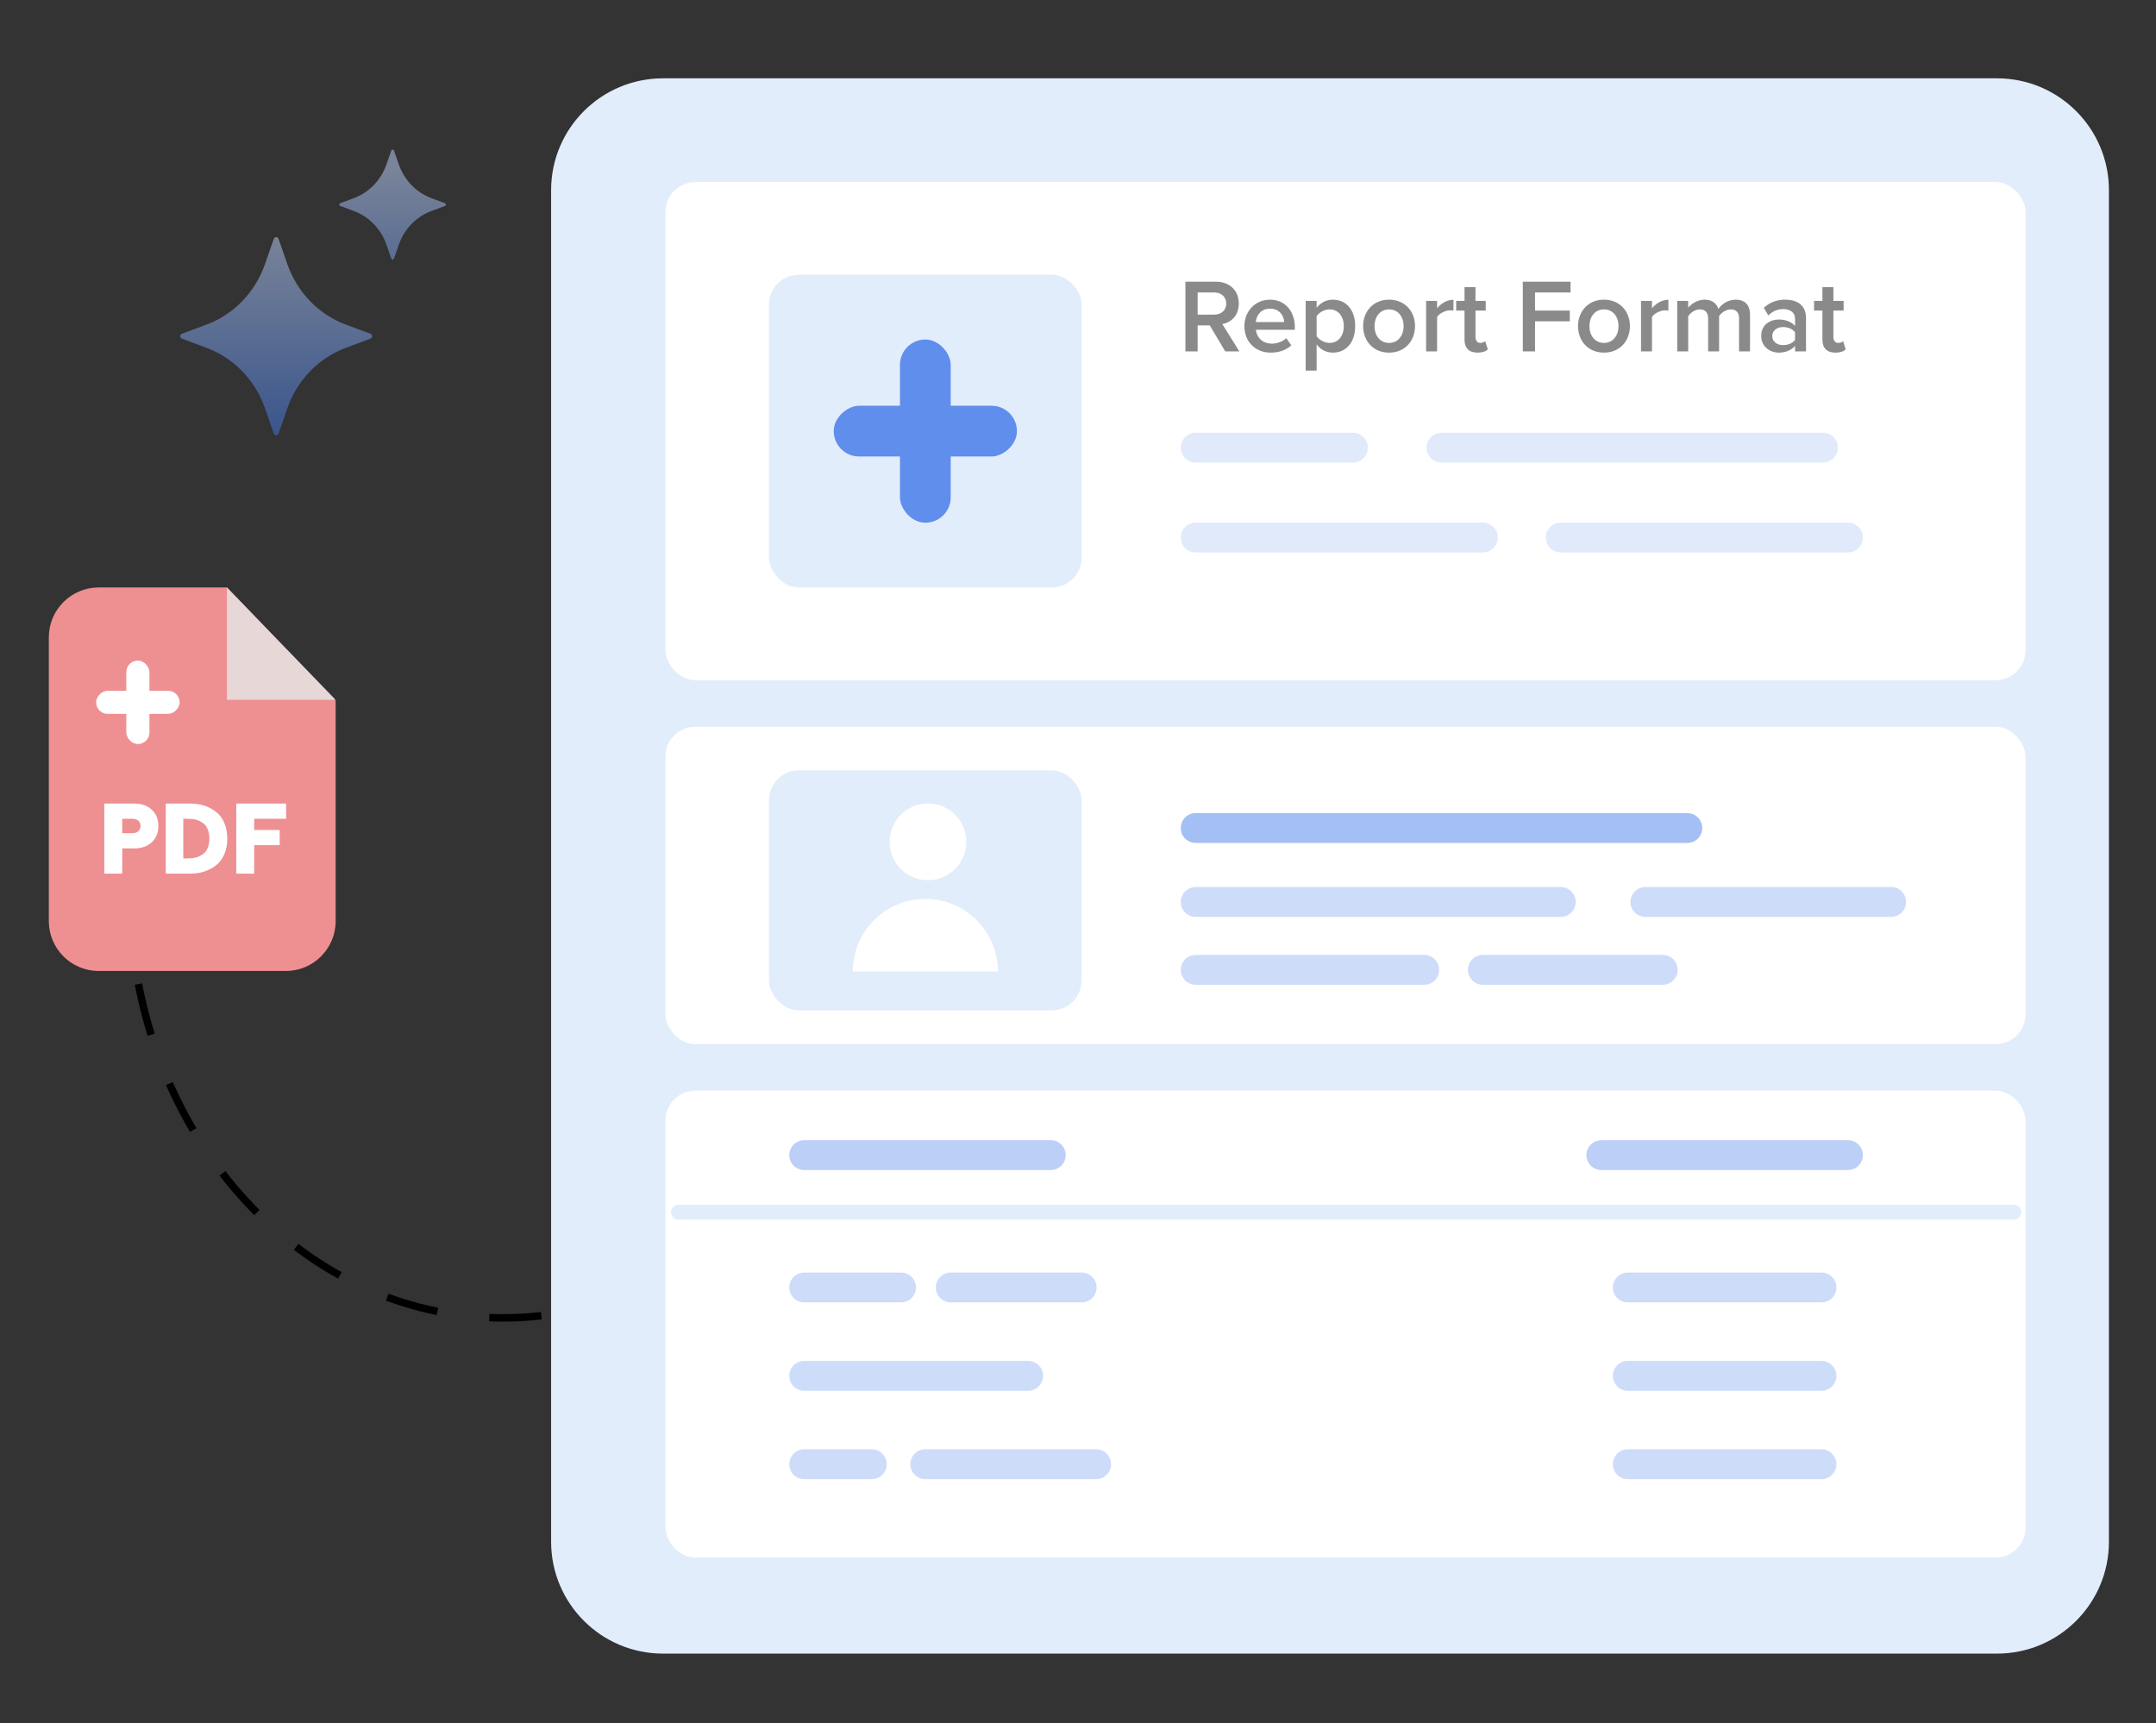 <svg width="289" height="231" viewBox="0 0 289 231" fill="none" xmlns="http://www.w3.org/2000/svg">
<rect x="0" y="0" width="289" height="231" fill="#333333" stroke="none"/>
<path d="M17.419 117.991C16.647 149.713 38.547 175.977 66.333 176.653C79.622 176.976 91.851 171.387 101.079 161.997" stroke="black" stroke-dasharray="7 7"/>
<path d="M267.691 10.5H88.873C80.589 10.5 73.873 17.216 73.873 25.5V60.114V148.014V206.667C73.873 214.952 80.589 221.667 88.873 221.667H267.69C275.975 221.667 282.69 214.951 282.69 206.667V25.5C282.69 17.216 275.975 10.5 267.691 10.5Z" fill="#E2EDFB"/>
<rect x="89.201" y="24.403" width="182.308" height="66.776" rx="4" fill="white"/>
<rect x="89.201" y="97.419" width="182.308" height="42.548" rx="4" fill="white"/>
<rect x="89.201" y="146.207" width="182.308" height="62.585" rx="4" fill="white"/>
<path d="M166.123 47.102H164.233L162.161 43.617H160.537V47.102H158.899V37.764H163.001C164.849 37.764 166.053 38.968 166.053 40.691C166.053 42.356 164.961 43.252 163.841 43.434L166.123 47.102ZM164.373 40.691C164.373 39.794 163.701 39.206 162.777 39.206H160.537V42.175H162.777C163.701 42.175 164.373 41.587 164.373 40.691ZM166.804 43.715C166.804 41.755 168.232 40.172 170.234 40.172C172.264 40.172 173.566 41.727 173.566 43.855V44.205H168.344C168.456 45.227 169.226 46.066 170.5 46.066C171.158 46.066 171.942 45.8 172.418 45.325L173.09 46.291C172.418 46.934 171.424 47.27 170.346 47.27C168.316 47.27 166.804 45.856 166.804 43.715ZM170.234 41.377C168.974 41.377 168.4 42.343 168.33 43.169H172.138C172.11 42.37 171.564 41.377 170.234 41.377ZM176.487 46.164V49.678H175.017V40.34H176.487V41.264C176.991 40.593 177.775 40.172 178.657 40.172C180.407 40.172 181.653 41.489 181.653 43.715C181.653 45.941 180.407 47.27 178.657 47.27C177.803 47.27 177.033 46.892 176.487 46.164ZM180.127 43.715C180.127 42.413 179.385 41.474 178.223 41.474C177.537 41.474 176.809 41.88 176.487 42.385V45.059C176.809 45.548 177.537 45.968 178.223 45.968C179.385 45.968 180.127 45.031 180.127 43.715ZM186.19 47.27C184.048 47.27 182.718 45.66 182.718 43.715C182.718 41.782 184.048 40.172 186.19 40.172C188.36 40.172 189.676 41.782 189.676 43.715C189.676 45.66 188.36 47.27 186.19 47.27ZM186.19 45.968C187.45 45.968 188.15 44.919 188.15 43.715C188.15 42.525 187.45 41.474 186.19 41.474C184.944 41.474 184.244 42.525 184.244 43.715C184.244 44.919 184.944 45.968 186.19 45.968ZM192.633 47.102H191.163V40.34H192.633V41.334C193.137 40.691 193.949 40.187 194.831 40.187V41.642C194.705 41.614 194.551 41.6 194.369 41.6C193.753 41.6 192.927 42.02 192.633 42.496V47.102ZM198.047 47.27C196.913 47.27 196.311 46.654 196.311 45.535V41.629H195.191V40.34H196.311V38.492H197.781V40.34H199.153V41.629H197.781V45.17C197.781 45.633 198.005 45.968 198.425 45.968C198.705 45.968 198.971 45.856 199.083 45.73L199.433 46.837C199.167 47.089 198.733 47.27 198.047 47.27ZM205.763 47.102H204.125V37.764H210.523V39.206H205.763V41.629H210.425V43.071H205.763V47.102ZM214.997 47.27C212.855 47.27 211.525 45.66 211.525 43.715C211.525 41.782 212.855 40.172 214.997 40.172C217.167 40.172 218.483 41.782 218.483 43.715C218.483 45.66 217.167 47.27 214.997 47.27ZM214.997 45.968C216.257 45.968 216.957 44.919 216.957 43.715C216.957 42.525 216.257 41.474 214.997 41.474C213.751 41.474 213.051 42.525 213.051 43.715C213.051 44.919 213.751 45.968 214.997 45.968ZM221.44 47.102H219.97V40.34H221.44V41.334C221.944 40.691 222.756 40.187 223.638 40.187V41.642C223.512 41.614 223.358 41.6 223.176 41.6C222.56 41.6 221.734 42.02 221.44 42.496V47.102ZM234.581 47.102H233.111V42.693C233.111 41.965 232.789 41.474 232.005 41.474C231.347 41.474 230.731 41.937 230.437 42.37V47.102H228.967V42.693C228.967 41.965 228.645 41.474 227.847 41.474C227.203 41.474 226.601 41.937 226.293 42.385V47.102H224.823V40.34H226.293V41.264C226.573 40.844 227.469 40.172 228.491 40.172C229.499 40.172 230.115 40.676 230.339 41.419C230.731 40.803 231.627 40.172 232.635 40.172C233.881 40.172 234.581 40.844 234.581 42.217V47.102ZM242.086 47.102H240.616V46.374C240.112 46.949 239.328 47.27 238.432 47.27C237.326 47.27 236.08 46.529 236.08 45.031C236.08 43.477 237.326 42.833 238.432 42.833C239.342 42.833 240.126 43.127 240.616 43.7V42.693C240.616 41.908 239.972 41.432 239.034 41.432C238.278 41.432 237.62 41.712 237.032 42.286L236.43 41.264C237.214 40.523 238.194 40.172 239.272 40.172C240.77 40.172 242.086 40.803 242.086 42.623V47.102ZM240.616 45.562V44.541C240.28 44.078 239.65 43.84 239.006 43.84C238.18 43.84 237.564 44.316 237.564 45.059C237.564 45.786 238.18 46.263 239.006 46.263C239.65 46.263 240.28 46.025 240.616 45.562ZM246.021 47.27C244.887 47.27 244.285 46.654 244.285 45.535V41.629H243.165V40.34H244.285V38.492H245.755V40.34H247.127V41.629H245.755V45.17C245.755 45.633 245.979 45.968 246.399 45.968C246.679 45.968 246.945 45.856 247.057 45.73L247.407 46.837C247.141 47.089 246.707 47.27 246.021 47.27Z" fill="black" fill-opacity="0.46"/>
<g opacity="0.5">
<path d="M37.336 32.021L38.521 35.418C39.172 37.281 40.212 38.972 41.568 40.372C42.925 41.772 44.564 42.846 46.368 43.517L49.66 44.741C49.725 44.765 49.781 44.81 49.821 44.868C49.86 44.927 49.882 44.997 49.882 45.068C49.882 45.14 49.86 45.209 49.821 45.268C49.781 45.327 49.725 45.371 49.66 45.396L46.368 46.619C44.564 47.29 42.925 48.364 41.568 49.764C40.212 51.164 39.172 52.856 38.521 54.718L37.336 58.115C37.312 58.183 37.269 58.24 37.212 58.281C37.155 58.322 37.088 58.344 37.018 58.344C36.949 58.344 36.882 58.322 36.825 58.281C36.768 58.24 36.725 58.183 36.701 58.115L35.516 54.718C34.865 52.856 33.825 51.164 32.469 49.764C31.112 48.364 29.473 47.29 27.669 46.619L24.377 45.396C24.312 45.371 24.256 45.327 24.216 45.268C24.177 45.209 24.155 45.14 24.155 45.068C24.155 44.997 24.177 44.927 24.216 44.868C24.256 44.81 24.312 44.765 24.377 44.741L27.669 43.517C29.473 42.846 31.112 41.772 32.469 40.372C33.825 38.972 34.865 37.281 35.516 35.418L36.701 32.021C36.724 31.953 36.767 31.895 36.824 31.853C36.881 31.812 36.949 31.789 37.018 31.789C37.088 31.789 37.156 31.812 37.213 31.853C37.27 31.895 37.313 31.953 37.336 32.021Z" fill="url(#paint0_linear_189_1750)"/>
<path d="M52.806 20.174L53.465 22.062C53.826 23.097 54.404 24.037 55.158 24.814C55.911 25.592 56.822 26.189 57.824 26.562L59.653 27.241C59.689 27.255 59.721 27.28 59.742 27.312C59.764 27.345 59.776 27.384 59.776 27.423C59.776 27.463 59.764 27.502 59.742 27.534C59.721 27.567 59.689 27.592 59.653 27.605L57.824 28.285C56.822 28.658 55.911 29.255 55.158 30.032C54.404 30.81 53.826 31.75 53.465 32.785L52.806 34.672C52.793 34.709 52.769 34.742 52.737 34.764C52.706 34.787 52.668 34.799 52.63 34.799C52.591 34.799 52.554 34.787 52.522 34.764C52.491 34.742 52.467 34.709 52.453 34.672L51.795 32.785C51.434 31.75 50.855 30.81 50.102 30.032C49.348 29.255 48.438 28.658 47.435 28.285L45.606 27.605C45.57 27.592 45.539 27.567 45.517 27.534C45.495 27.502 45.483 27.463 45.483 27.423C45.483 27.384 45.495 27.345 45.517 27.312C45.539 27.28 45.57 27.255 45.606 27.241L47.435 26.562C48.438 26.189 49.348 25.592 50.102 24.814C50.855 24.037 51.434 23.097 51.795 22.062L52.453 20.174C52.466 20.137 52.49 20.104 52.522 20.081C52.553 20.058 52.591 20.046 52.63 20.046C52.668 20.046 52.706 20.058 52.738 20.081C52.769 20.104 52.793 20.137 52.806 20.174Z" fill="url(#paint1_linear_189_1750)"/>
</g>
<rect x="103.077" y="36.832" width="41.918" height="41.918" rx="4" fill="#E2EDFB"/>
<rect x="120.634" y="45.512" width="6.805" height="24.558" rx="3.403" fill="#608EEC"/>
<rect x="136.315" y="54.389" width="6.805" height="24.558" rx="3.403" transform="rotate(90 136.315 54.389)" fill="#608EEC"/>
<path d="M160.275 72.055H198.771" stroke="#E1EAFB" stroke-width="4" stroke-linecap="round"/>
<path d="M209.211 72.055H247.708" stroke="#E1EAFB" stroke-width="4" stroke-linecap="round"/>
<path d="M160.275 60.008H181.355" stroke="#E1EAFB" stroke-width="4" stroke-linecap="round"/>
<path d="M193.225 60.008L244.355 60.008" stroke="#E1EAFB" stroke-width="4" stroke-linecap="round"/>
<path d="M160.275 110.996H226.175" stroke="#A4BFF4" stroke-width="4" stroke-linecap="round"/>
<path d="M160.275 120.906H209.211" stroke="#608EEC" stroke-opacity="0.31" stroke-width="4" stroke-linecap="round"/>
<path d="M220.552 120.906H253.502" stroke="#608EEC" stroke-opacity="0.31" stroke-width="4" stroke-linecap="round"/>
<path d="M160.275 130.007H190.908" stroke="#608EEC" stroke-opacity="0.31" stroke-width="4" stroke-linecap="round"/>
<path d="M107.794 172.586H120.777" stroke="#608EEC" stroke-opacity="0.31" stroke-width="4" stroke-linecap="round"/>
<path d="M127.439 172.586H144.995" stroke="#608EEC" stroke-opacity="0.31" stroke-width="4" stroke-linecap="round"/>
<path d="M107.794 154.843H140.853" stroke="#608EEC" stroke-opacity="0.42" stroke-width="4" stroke-linecap="round"/>
<path d="M214.648 154.843H247.708" stroke="#608EEC" stroke-opacity="0.42" stroke-width="4" stroke-linecap="round"/>
<path d="M218.195 172.586H244.161" stroke="#608EEC" stroke-opacity="0.31" stroke-width="4" stroke-linecap="round"/>
<path d="M107.794 184.431H137.816" stroke="#608EEC" stroke-opacity="0.31" stroke-width="4" stroke-linecap="round"/>
<path d="M218.195 184.431H244.161" stroke="#608EEC" stroke-opacity="0.31" stroke-width="4" stroke-linecap="round"/>
<path d="M107.794 196.277H116.859" stroke="#608EEC" stroke-opacity="0.31" stroke-width="4" stroke-linecap="round"/>
<path d="M124.027 196.277H146.928" stroke="#608EEC" stroke-opacity="0.31" stroke-width="4" stroke-linecap="round"/>
<path d="M218.195 196.277H244.161" stroke="#608EEC" stroke-opacity="0.31" stroke-width="4" stroke-linecap="round"/>
<path d="M198.771 130.007H222.887" stroke="#608EEC" stroke-opacity="0.31" stroke-width="4" stroke-linecap="round"/>
<path fill-rule="evenodd" clip-rule="evenodd" d="M13.237 78.749H30.425L44.993 93.933V123.467C44.993 127.167 42 130.16 38.313 130.16H13.237C9.537 130.16 6.544 127.167 6.544 123.467V85.442C6.544 81.742 9.537 78.749 13.237 78.749Z" fill="#EE8F92"/>
<rect x="16.931" y="88.55" width="3.101" height="11.191" rx="1.551" fill="white"/>
<rect x="24.078" y="92.594" width="3.101" height="11.191" rx="1.551" transform="rotate(90 24.078 92.594)" fill="white"/>
<path fill-rule="evenodd" clip-rule="evenodd" d="M30.413 78.749V93.817H44.993L30.413 78.749Z" fill="#E8D7D7"/>
<path d="M13.982 117.108V107.718H17.977C18.966 107.718 19.75 107.987 20.341 108.54C20.932 109.079 21.227 109.812 21.227 110.724C21.227 111.636 20.932 112.368 20.341 112.908C19.75 113.46 18.966 113.73 17.977 113.73H16.384V117.108H13.982ZM16.384 111.687H17.707C18.067 111.687 18.35 111.61 18.542 111.43C18.735 111.263 18.838 111.032 18.838 110.724C18.838 110.415 18.735 110.184 18.542 110.017C18.35 109.837 18.067 109.76 17.707 109.76H16.384V111.687ZM22.216 117.108V107.718H25.544C26.199 107.718 26.815 107.807 27.393 108C27.972 108.193 28.498 108.463 28.961 108.835C29.423 109.195 29.796 109.683 30.066 110.3C30.323 110.916 30.464 111.623 30.464 112.419C30.464 113.203 30.323 113.91 30.066 114.526C29.796 115.143 29.423 115.631 28.961 115.991C28.498 116.363 27.972 116.633 27.393 116.826C26.815 117.018 26.199 117.108 25.544 117.108H22.216ZM24.567 115.066H25.261C25.634 115.066 25.98 115.027 26.302 114.937C26.61 114.847 26.905 114.706 27.188 114.513C27.458 114.321 27.676 114.051 27.83 113.691C27.984 113.331 28.061 112.908 28.061 112.419C28.061 111.918 27.984 111.494 27.83 111.135C27.676 110.775 27.458 110.505 27.188 110.313C26.905 110.12 26.61 109.979 26.302 109.889C25.98 109.799 25.634 109.76 25.261 109.76H24.567V115.066ZM31.671 117.108V107.718H38.352V109.76H34.074V111.263H37.491V113.293H34.074V117.108H31.671Z" fill="white"/>
<rect x="103.077" y="103.269" width="41.9" height="32.173" rx="4" fill="#E2EDFB"/>
<path d="M133.769 130.234C133.769 128.956 133.517 127.69 133.028 126.51C132.539 125.329 131.822 124.256 130.919 123.352C130.015 122.448 128.942 121.731 127.761 121.242C126.58 120.753 125.315 120.501 124.036 120.501C122.758 120.501 121.493 120.753 120.312 121.242C119.131 121.731 118.058 122.448 117.154 123.352C116.251 124.256 115.534 125.329 115.045 126.51C114.555 127.69 114.304 128.956 114.304 130.234L124.036 130.234H133.769Z" fill="white"/>
<circle cx="124.385" cy="112.848" r="5.142" fill="white"/>
<path d="M90.957 162.496H269.949" stroke="#E2EDFB" stroke-width="2" stroke-linecap="round"/>
<defs>
<linearGradient id="paint0_linear_189_1750" x1="37.018" y1="31.789" x2="37" y2="67.297" gradientUnits="userSpaceOnUse">
<stop stop-color="#BFD4FF"/>
<stop offset="1" stop-color="#1859DD"/>
</linearGradient>
<linearGradient id="paint1_linear_189_1750" x1="52.63" y1="20.046" x2="52.629" y2="55.757" gradientUnits="userSpaceOnUse">
<stop offset="0.079" stop-color="#BFD4FF"/>
<stop offset="1" stop-color="#1859DD"/>
</linearGradient>
</defs>
</svg>
